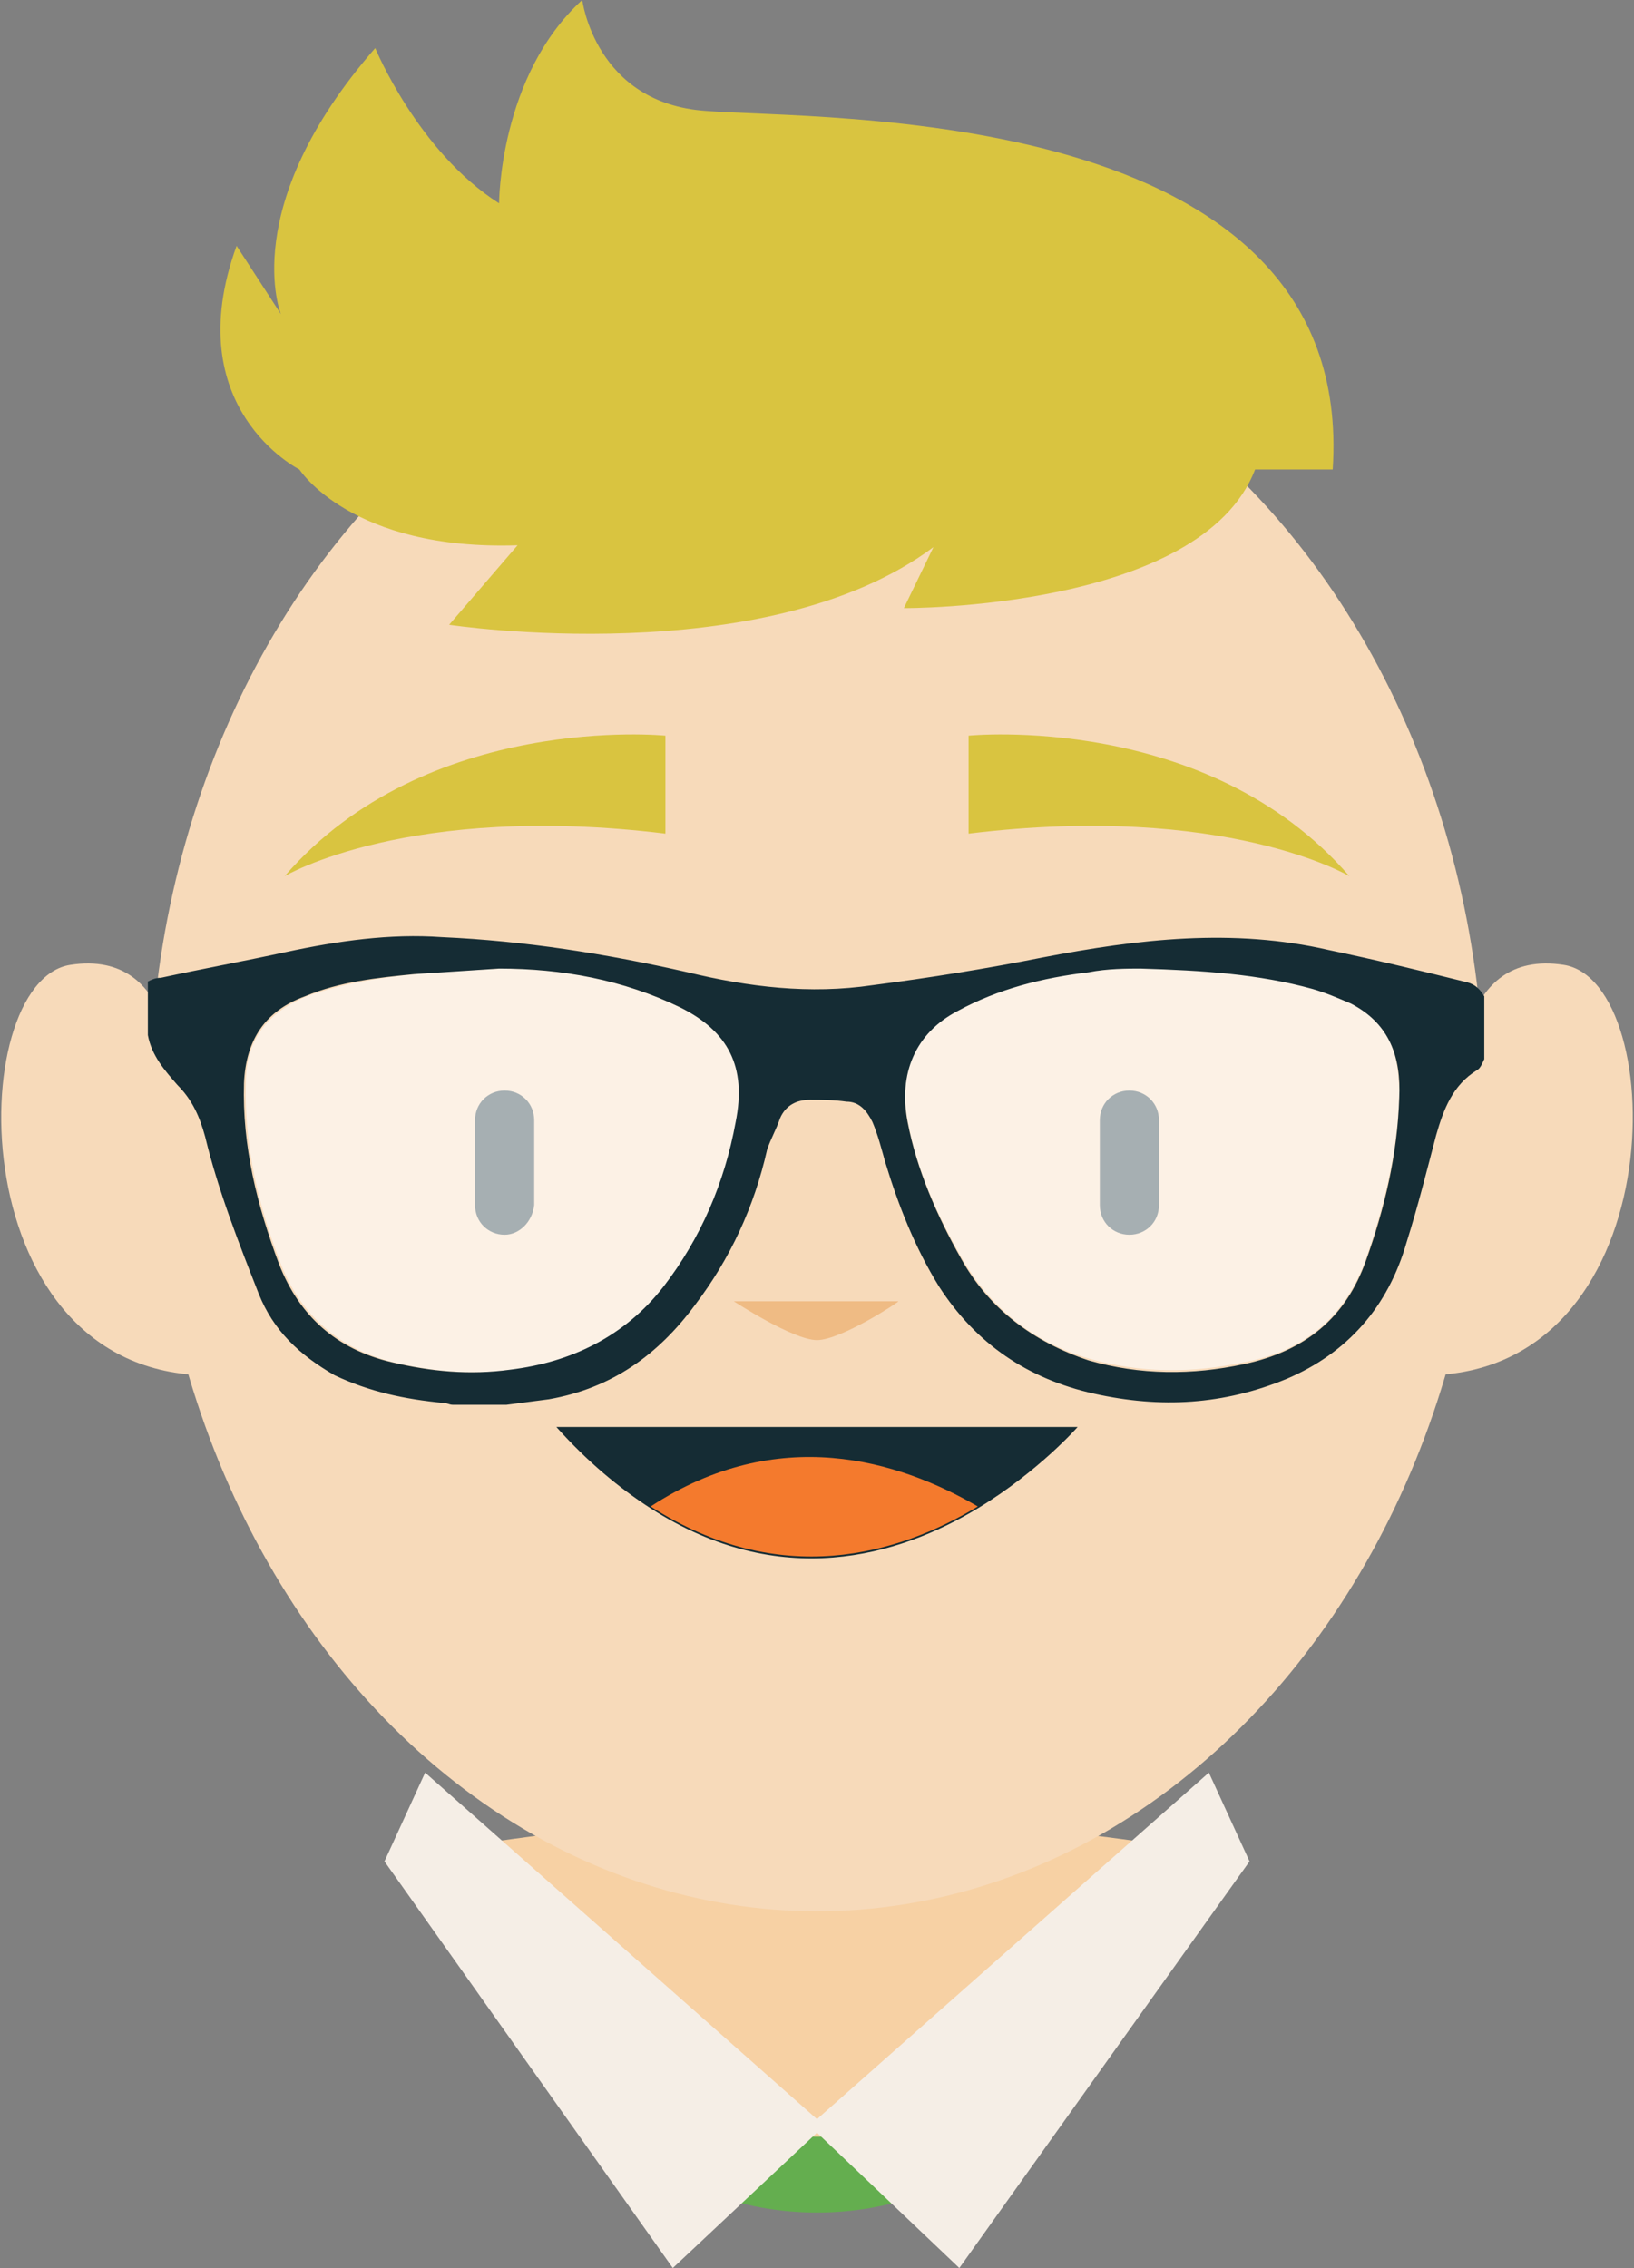 <?xml version="1.0" encoding="iso-8859-1"?>
<!-- Generator: Adobe Illustrator 21.0.2, SVG Export Plug-In . SVG Version: 6.00 Build 0)  -->
<!DOCTYPE svg PUBLIC "-//W3C//DTD SVG 1.1//EN" "http://www.w3.org/Graphics/SVG/1.1/DTD/svg11.dtd">
<svg version="1.1" xmlns="http://www.w3.org/2000/svg" xmlns:xlink="http://www.w3.org/1999/xlink" x="0px" y="0px" width="88.4px"
	 height="122.7px" viewBox="0 0 88.4 122.7" style="enable-background:new 0 0 88.4 122.7;" xml:space="preserve">
<rect x="0" y="0" width="88.4" height="122.7" fill="#808080" stroke="none"/>
<g id="PH_in&#xE9;">
</g>
<g id="prst">
</g>
<g id="u&#x10D;ite&#x13E;">
</g>
<g id="&#x17E;iak">
	<g>
		<g>
			<path style="fill:#F7DABA;" d="M9.4,58.6c0,0,0.2-7.3-5.6-6.4c-5.8,0.9-6,22.5,7.8,22.2"/>
			<path style="fill:#F7DABA;" d="M79,58.6c0,0-0.2-7.3,5.6-6.4c5.8,0.9,6,22.5-7.8,22.2"/>
		</g>
		<path style="fill:#64AE4F;" d="M44.2,98.5l-21.7,1.8c0,0,6.7,19.4,21.7,19.4s21.7-19.4,21.7-19.4L44.2,98.5z"/>
		<path style="fill:#F7D1A4;" d="M64.2,100c-2.8,5.7-9.3,15.6-20,15.6c-10.7,0-17.2-10-20-15.6c6.5-1,12.7-1.6,12.7-1.6h14.6
			C51.5,98.5,57.8,99,64.2,100z"/>
		<g>
			<polygon style="fill:#F5EEE6;" points="44.6,115 36.4,122.7 20.8,100.7 23,95.9 			"/>
			<polygon style="fill:#F5EEE6;" points="43.8,115 51.9,122.7 67.6,100.7 65.4,95.9 			"/>
		</g>
		<ellipse style="fill:#F7DABA;" cx="44.2" cy="59.7" rx="36.1" ry="43.7"/>
		<path style="fill:#152C34;" d="M58.3,77.2c0,0-2.1,2.4-5.4,4.4c-4.3,2.6-10.7,4.5-17.7,0c-1.7-1.1-3.4-2.5-5.1-4.4H58.3z"/>
		<path style="fill:#F47A2D;" d="M52.9,81.5c-4.3,2.6-10.7,4.5-17.7,0C42.1,77,48.6,79,52.9,81.5z"/>
		<g>
			<g id="XMLID_3_">
				<g>
					<path style="fill:#152C34;" d="M27.3,66.8L27.3,66.8c-0.9,0-1.6-0.7-1.6-1.6v-4.6c0-0.9,0.7-1.6,1.6-1.6l0,0
						c0.9,0,1.6,0.7,1.6,1.6v4.6C28.8,66.1,28.1,66.8,27.3,66.8z"/>
					<path style="fill:#152C34;" d="M61.1,66.8L61.1,66.8c-0.9,0-1.6-0.7-1.6-1.6v-4.6c0-0.9,0.7-1.6,1.6-1.6l0,0
						c0.9,0,1.6,0.7,1.6,1.6v4.6C62.7,66.1,62,66.8,61.1,66.8z"/>
				</g>
				<path style="opacity:0.62;fill:#FFFFFF;" d="M36.8,54.5c2.7,1.3,3.7,3.2,3.1,6.2c-0.7,3.2-1.9,6.2-3.9,8.9
					c-2.1,2.7-4.9,4.1-8.3,4.5c-2.2,0.3-4.3,0.1-6.4-0.4c-2.9-0.7-5-2.5-6.1-5.3c-1.2-3.1-2-6.4-1.9-9.8c0-2.3,1.1-3.8,3.3-4.7
					c1.9-0.7,3.9-1,5.9-1.2c1.5-0.2,3-0.2,4.6-0.3C30.4,52.4,33.7,53,36.8,54.5z"/>
				<path style="opacity:0.62;fill:#FFFFFF;" d="M73.1,54.2c2.1,1,2.6,2.9,2.6,5.1c-0.1,3-0.8,5.9-1.8,8.8c-1.1,3.1-3.3,5-6.6,5.6
					c-2.8,0.6-5.6,0.6-8.4-0.2c-3-0.9-5.3-2.7-6.9-5.5c-1.3-2.3-2.4-4.7-2.9-7.4c-0.5-2.6,0.4-4.7,2.7-6c2.2-1.2,4.6-1.8,7.1-2.1
					c1.1-0.1,2.1-0.1,2.8-0.2c3.4,0.1,6.4,0.3,9.3,1C71.7,53.6,72.5,53.9,73.1,54.2z"/>
				<path style="fill:#152C34;" d="M56.4,51.8c5.2-1,10.3-1.6,15.5-0.4c2.4,0.5,4.9,1.1,7.3,1.7c0.5,0.1,0.8,0.3,1.1,0.8
					c0,1.1,0,2.2,0,3.4c-0.1,0.2-0.2,0.5-0.4,0.6c-1.3,0.8-1.8,2.1-2.2,3.5c-0.5,1.9-1,3.9-1.6,5.8c-1,3.5-3.2,6-6.5,7.4
					c-3.4,1.4-6.8,1.6-10.4,0.8c-3.6-0.8-6.4-2.7-8.4-5.8c-1.3-2.1-2.2-4.4-2.9-6.7c-0.2-0.7-0.4-1.5-0.7-2.2
					c-0.3-0.6-0.7-1.1-1.4-1.1c-0.7-0.1-1.3-0.1-2-0.1c-0.7,0-1.3,0.3-1.6,1c-0.2,0.6-0.5,1.1-0.7,1.7c-0.7,3.1-2,5.9-3.9,8.4
					c-2,2.7-4.5,4.5-7.9,5.1c-0.8,0.1-1.5,0.2-2.3,0.3c-1,0-1.9,0-2.9,0c-0.2,0-0.3-0.1-0.5-0.1c-2.1-0.2-4-0.6-5.9-1.5
					C16.2,73.3,14.8,72,14,70c-1.1-2.8-2.2-5.6-2.9-8.5c-0.3-1.1-0.7-2-1.5-2.8c-0.7-0.8-1.4-1.6-1.6-2.7c0-1,0-1.9,0-2.9
					c0.2-0.1,0.4-0.2,0.7-0.2c2.3-0.5,4.5-0.9,6.8-1.4c2.8-0.6,5.6-1,8.4-0.8c4.5,0.2,8.9,0.9,13.3,1.9c3.3,0.8,6.6,1.2,10,0.7
					C50.3,52.9,53.4,52.4,56.4,51.8z M61.7,52.4c-0.7,0-1.8,0-2.8,0.2c-2.5,0.3-4.9,0.9-7.1,2.1c-2.3,1.2-3.2,3.4-2.7,6
					c0.5,2.6,1.6,5.1,2.9,7.4c1.5,2.7,3.9,4.5,6.9,5.5c2.8,0.8,5.6,0.8,8.4,0.2c3.3-0.7,5.5-2.5,6.6-5.6c1-2.8,1.7-5.7,1.8-8.8
					c0.1-2.2-0.5-4-2.6-5.1c-0.7-0.3-1.4-0.6-2.1-0.8C68.1,52.7,65.1,52.5,61.7,52.4z M36.8,54.5c-3.1-1.5-6.4-2.1-9.8-2.1
					c-1.5,0.1-3,0.2-4.6,0.3c-2,0.2-4,0.4-5.9,1.2c-2.2,0.8-3.2,2.4-3.3,4.7c-0.1,3.4,0.7,6.6,1.9,9.8c1.1,2.8,3.1,4.6,6.1,5.3
					c2.1,0.5,4.2,0.7,6.4,0.4c3.3-0.4,6.2-1.8,8.3-4.5c2-2.6,3.3-5.6,3.9-8.9C40.4,57.7,39.4,55.8,36.8,54.5z"/>
			</g>
		</g>
		<g>
			<path style="fill:#D9C440;" d="M15.4,47.4c0,0,6.7-4,20.6-2.3v-5.3C36,39.8,23.1,38.5,15.4,47.4z"/>
			<path style="fill:#D9C440;" d="M73,47.4c0,0-6.7-4-20.6-2.3v-5.3C52.4,39.8,65.3,38.5,73,47.4z"/>
		</g>
		<path style="fill:#D9C440;" d="M38.2,6c-6-0.4-6.7-6-6.7-6C27,4.1,27,11,27,11c-4.4-2.8-6.7-8.4-6.7-8.4
			C12.8,11.2,15.2,17,15.2,17l-2.4-3.7c-3.2,8.8,3.4,12.1,3.4,12.1s2.8,4.4,11.8,4.1l-3.7,4.3c0,0,17.1,2.6,26.2-4.2l-1.6,3.3
			c0,0,16.1,0.1,19-7.5h4.2C73.4,5.5,44.2,6.5,38.2,6z"/>
		<path style="fill:#EFBB84;" d="M44.2,72.5c-1.3,0-4.5-2.1-4.5-2.1h8.9C48.7,70.4,45.5,72.5,44.2,72.5z"/>
	</g>
</g>
<g id="dvere">
</g>
<g id="krk">
</g>
<g id="more_&#x10D;asu">
</g>
<g id="trezor">
</g>
<g id="_x31_5_min">
</g>
<g id="fun">
</g>
<g id="peniaze">
</g>
<g id="ve&#x10D;era">
</g>
<g id="obed">
</g>
<g id="prasiatko">
</g>
<g id="oblak">
</g>
<g id="trofej">
</g>
<g id="skola">
</g>
<g id="online_PC">
</g>
<g id="stats_x2C__vitaz">
</g>
<g id="&#x161;etr&#xED;_&#x10D;as">
</g>
<g id="investice_na_&#x17E;ivot">
</g>
<g id="s&#xFA;stredenos&#x165;">
</g>
<g id="online">
</g>
<g id="doma_i_&#x161;kola">
</g>
<g id="administrace">
</g>
</svg>
